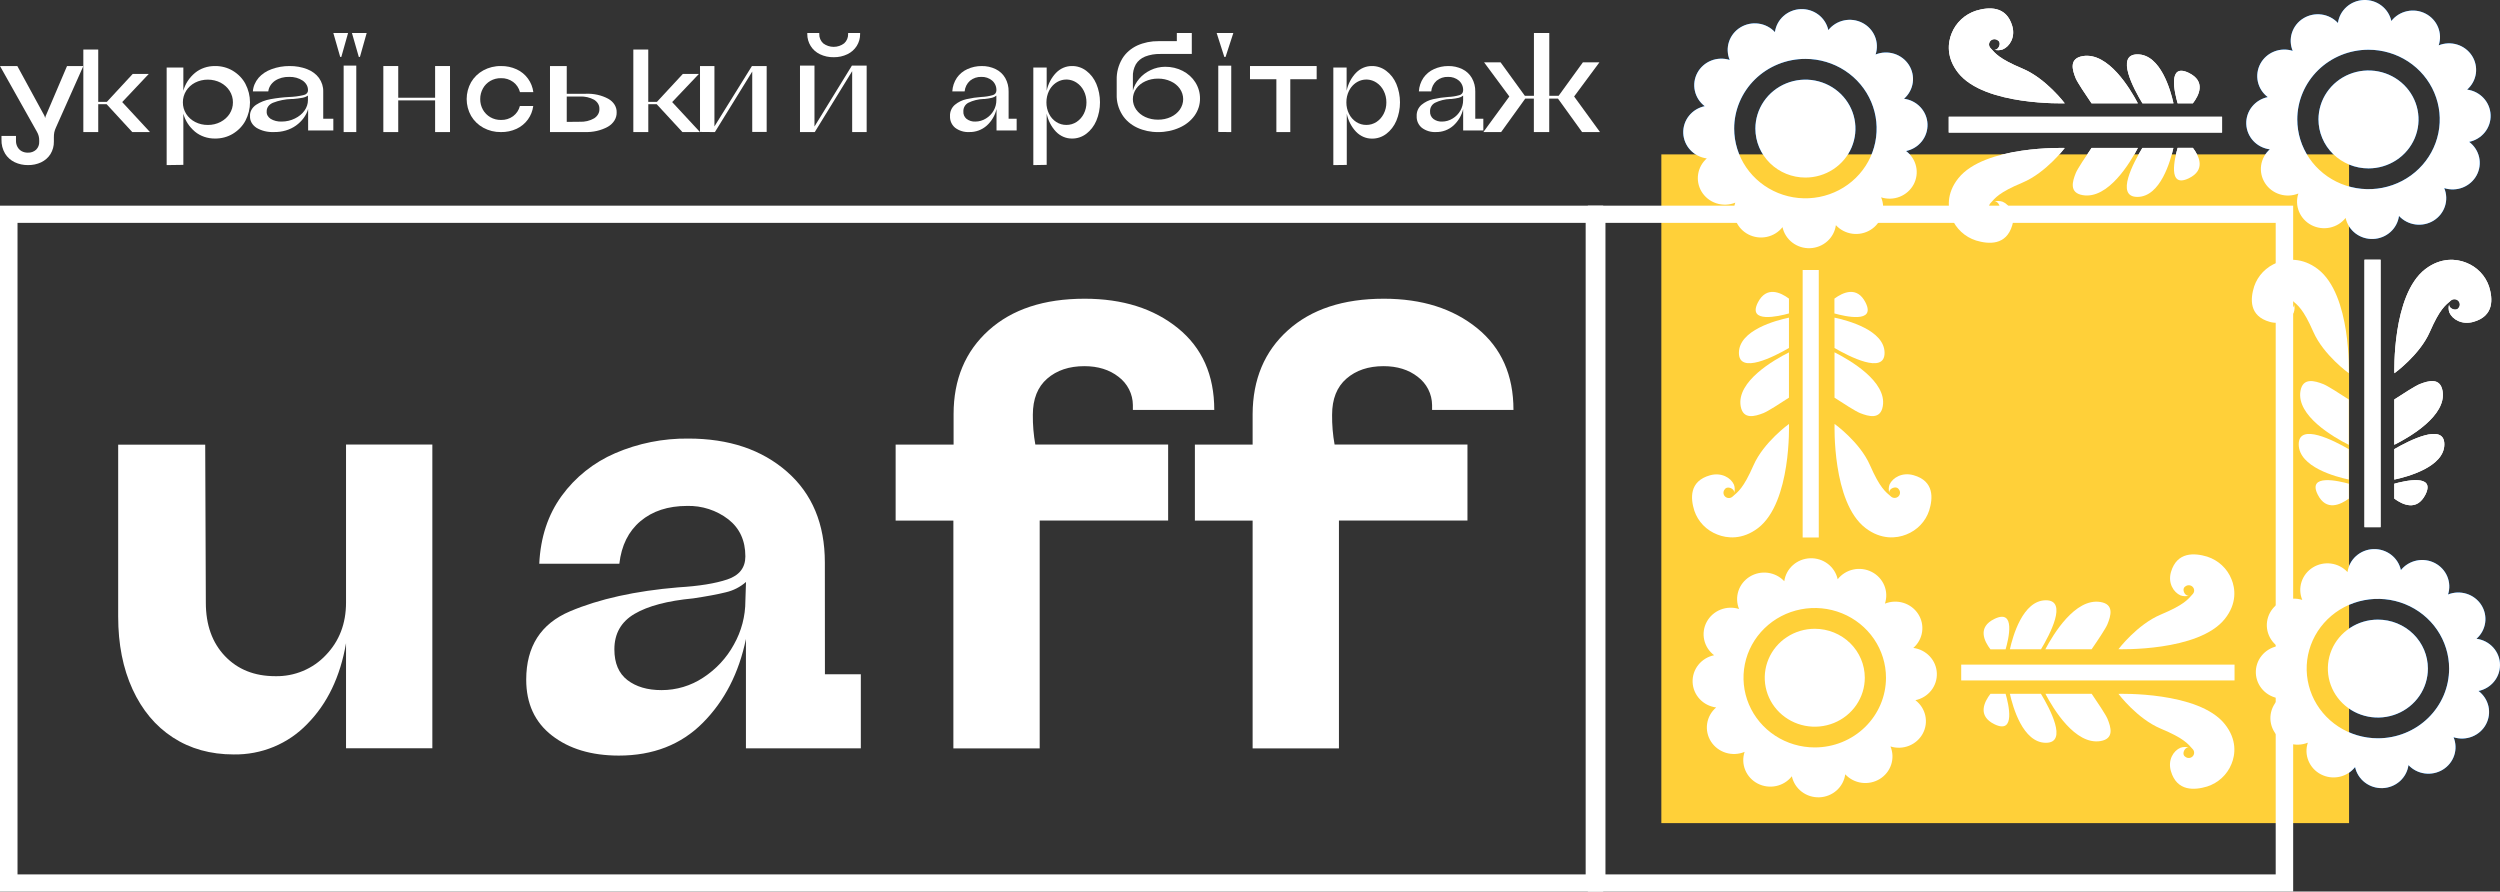<svg width="1088" height="388" viewBox="0 0 1088 388" fill="none" xmlns="http://www.w3.org/2000/svg">
<rect x="0" y="0" width="1088" height="388" fill="#333333" stroke="none"/>
<g clip-path="url(#clip0_318_1468)">
<path d="M1065.97 136.006C1067.3 139.003 1071.41 141.471 1076.39 140.084C1085.54 137.525 1084.88 129.971 1083.23 124.669C1082.44 122.324 1081.13 120.178 1079.4 118.385C1077.66 116.591 1075.55 115.193 1073.21 114.291C1069.04 112.629 1062.37 111.895 1055.5 117.115C1040.91 128.329 1042.03 162.431 1042.03 162.431C1042.03 162.431 1053.05 154.519 1057.46 144.437C1061.87 134.355 1064.2 132.887 1066.66 130.746C1067.11 130.389 1067.67 130.202 1068.24 130.222C1068.81 130.24 1069.36 130.463 1069.77 130.849C1070.19 131.235 1070.45 131.756 1070.5 132.315C1070.56 132.875 1070.4 133.432 1070.06 133.886C1069.2 135.374 1066.93 134.671 1066.17 133.58C1066.04 133.411 1065.95 133.215 1065.9 133.008C1065.85 132.8 1065.85 132.585 1065.89 132.377C1065.53 133.564 1065.55 134.836 1065.97 136.006Z" fill="white"/>
<path d="M1030.78 73.286C1035.08 73.286 1039.29 72.037 1042.87 69.697C1046.45 67.356 1049.24 64.03 1050.89 60.137C1052.54 56.245 1052.97 51.962 1052.13 47.83C1051.29 43.697 1049.22 39.9 1046.18 36.92C1043.13 33.939 1039.26 31.908 1035.04 31.084C1030.82 30.259 1026.43 30.678 1022.45 32.288C1018.48 33.898 1015.07 36.625 1012.68 40.127C1010.28 43.628 1009.01 47.745 1009 51.959C1009 54.758 1009.56 57.531 1010.66 60.119C1011.74 62.706 1013.35 65.057 1015.37 67.038C1017.4 69.019 1019.8 70.59 1022.44 71.662C1025.08 72.734 1027.91 73.286 1030.78 73.286Z" fill="#0081FF"/>
<path d="M987.858 64.96C985.788 66.777 984.432 69.255 984.042 71.955C983.66 74.654 984.261 77.4 985.747 79.707C987.225 82.014 989.498 83.733 992.153 84.558C994.808 85.383 997.674 85.263 1000.25 84.218C999.388 86.804 999.493 89.603 1000.54 92.121C1001.59 94.639 1003.51 96.716 1005.96 97.984C1008.42 99.253 1011.26 99.634 1013.97 99.059C1016.69 98.484 1019.11 96.99 1020.81 94.841C1021.38 97.506 1022.9 99.886 1025.09 101.562C1027.29 103.238 1030.01 104.099 1032.8 103.996C1035.58 103.892 1038.23 102.829 1040.29 100.995C1042.35 99.161 1043.68 96.674 1044.04 93.974C1045.9 95.994 1048.43 97.306 1051.18 97.68C1053.93 98.055 1056.73 97.466 1059.09 96.019C1061.44 94.571 1063.2 92.358 1064.04 89.768C1064.89 87.179 1064.78 84.379 1063.73 81.863C1066.37 82.709 1069.24 82.613 1071.82 81.591C1074.4 80.569 1076.53 78.686 1077.83 76.277C1079.13 73.868 1079.51 71.087 1078.92 68.426C1078.32 65.765 1076.78 63.396 1074.57 61.738C1077.29 61.171 1079.72 59.683 1081.43 57.536C1083.14 55.389 1084.02 52.72 1083.91 50.001C1083.8 47.282 1082.72 44.687 1080.85 42.674C1078.98 40.66 1076.44 39.357 1073.69 38.994C1075.76 37.176 1077.11 34.7 1077.5 32.003C1077.88 29.306 1077.28 26.563 1075.8 24.258C1074.31 21.953 1072.05 20.235 1069.4 19.407C1066.75 18.58 1063.89 18.696 1061.31 19.736C1062.18 17.142 1062.08 14.331 1061.03 11.801C1059.98 9.272 1058.05 7.188 1055.58 5.919C1053.11 4.65 1050.26 4.277 1047.54 4.867C1044.82 5.458 1042.4 6.973 1040.71 9.143C1040.13 6.482 1038.6 4.107 1036.41 2.436C1034.22 0.764 1031.49 -0.095 1028.71 0.008C1025.94 0.112 1023.28 1.172 1021.23 3.002C1019.17 4.832 1017.83 7.313 1017.47 10.01C1015.6 7.994 1013.08 6.685 1010.32 6.314C1007.57 5.943 1004.77 6.533 1002.42 7.981C1000.07 9.429 998.316 11.642 997.471 14.23C996.627 16.818 996.732 19.616 997.788 22.132C995.141 21.296 992.283 21.399 989.709 22.423C987.135 23.447 985.016 25.326 983.717 27.73C982.426 30.134 982.036 32.909 982.621 35.566C983.206 38.223 984.732 40.592 986.932 42.256C984.212 42.817 981.777 44.302 980.063 46.449C978.35 48.597 977.473 51.267 977.579 53.989C977.684 56.71 978.772 59.307 980.64 61.321C982.515 63.334 985.057 64.634 987.817 64.99L987.858 64.96ZM1030.78 21.642C1036.92 21.642 1042.91 23.422 1048.01 26.757C1053.11 30.091 1057.08 34.831 1059.42 40.376C1061.77 45.921 1062.39 52.022 1061.18 57.908C1059.98 63.794 1057.04 69.2 1052.69 73.442C1048.36 77.685 1042.83 80.573 1036.82 81.741C1030.8 82.91 1024.57 82.306 1018.9 80.006C1013.24 77.707 1008.39 73.815 1004.99 68.823C1001.59 63.831 999.769 57.963 999.777 51.962C999.777 47.979 1000.58 44.035 1002.14 40.356C1003.7 36.676 1005.98 33.334 1008.86 30.518C1011.74 27.703 1015.16 25.47 1018.91 23.947C1022.68 22.424 1026.71 21.641 1030.78 21.642Z" fill="#0081FF"/>
<path d="M1036.03 113.016H1029.02V229.429H1036.03V113.016Z" fill="white"/>
<path d="M1063.01 170.159C1061.97 164.206 1056.9 165.674 1053.08 167.163C1051.23 167.886 1045.67 171.445 1041.99 173.861V193.577C1048.55 190.285 1064.85 180.946 1063.01 170.159Z" fill="white"/>
<path d="M1063.78 193.351C1063.78 183.83 1048.33 191.801 1041.99 195.472V208.725C1047.6 207.511 1063.78 203.24 1063.78 193.351Z" fill="white"/>
<path d="M1041.99 210.52V216.989C1045.65 219.693 1051.8 222.59 1055.54 215.264C1060.14 206.051 1046.42 209.286 1041.99 210.52Z" fill="white"/>
<path d="M987.824 140.086C992.76 141.472 996.877 139.005 998.241 136.008C998.671 134.839 998.704 133.568 998.338 132.379C998.379 132.587 998.379 132.802 998.33 133.01C998.281 133.217 998.184 133.413 998.054 133.582C997.323 134.673 995.034 135.376 994.173 133.888C993.832 133.434 993.67 132.877 993.726 132.317C993.775 131.758 994.035 131.237 994.449 130.851C994.871 130.465 995.415 130.242 995.992 130.224C996.56 130.204 997.12 130.391 997.567 130.748C1000.03 132.889 1002.35 134.366 1006.77 144.439C1011.18 154.512 1022.2 162.433 1022.2 162.433C1022.2 162.433 1023.36 128.301 1008.73 117.117C1001.89 111.897 995.188 112.631 991.023 114.293C988.676 115.195 986.557 116.593 984.827 118.386C983.098 120.18 981.791 122.326 981.003 124.671C979.339 129.973 978.681 137.527 987.824 140.086Z" fill="white"/>
<path d="M1022.19 173.861C1018.51 171.445 1012.95 167.886 1011.1 167.163C1007.28 165.674 1002.17 164.206 1001.16 170.159C999.331 180.946 1015.62 190.285 1022.19 193.608V173.861Z" fill="white"/>
<path d="M1022.18 195.472C1015.85 191.801 1000.4 183.83 1000.4 193.351C1000.4 203.24 1016.56 207.511 1022.18 208.694V195.472Z" fill="white"/>
<path d="M1008.68 215.264C1012.37 222.59 1018.52 219.693 1022.22 216.989V210.52C1017.78 209.286 1004.04 206.051 1008.68 215.264Z" fill="white"/>
<path d="M898.571 44.958C898.571 44.958 890.484 34.172 880.188 29.85C869.885 25.527 868.383 23.254 866.191 20.848C865.817 20.417 865.614 19.864 865.622 19.295C865.638 18.727 865.866 18.183 866.264 17.77C866.67 17.358 867.205 17.105 867.79 17.061C868.366 17.018 868.943 17.186 869.406 17.535C870.924 18.37 870.202 20.593 869.089 21.337C868.919 21.463 868.716 21.552 868.505 21.6C868.293 21.647 868.074 21.651 867.863 21.612C869.073 21.964 870.372 21.932 871.574 21.521C874.635 20.226 877.152 16.189 875.739 11.326C873.124 2.375 865.403 3.027 859.987 4.648C857.592 5.419 855.4 6.697 853.565 8.392C851.73 10.088 850.301 12.158 849.383 14.456C847.686 18.534 846.931 25.058 852.266 31.787C863.698 46.1 898.571 44.958 898.571 44.958Z" fill="white"/>
<path d="M785.718 77.274C790.024 77.274 794.233 76.025 797.814 73.683C801.394 71.342 804.185 68.014 805.833 64.121C807.481 60.228 807.912 55.944 807.072 51.81C806.231 47.677 804.157 43.881 801.113 40.901C798.068 37.921 794.189 35.892 789.965 35.07C785.742 34.247 781.364 34.669 777.385 36.282C773.407 37.895 770.006 40.626 767.615 44.13C765.222 47.634 763.945 51.753 763.945 55.967C763.945 61.618 766.239 67.038 770.322 71.034C774.406 75.029 779.943 77.274 785.718 77.274Z" fill="#0081FF"/>
<path d="M740.473 83.312C741.905 85.731 744.184 87.561 746.889 88.461C749.595 89.361 752.541 89.27 755.182 88.205C754.314 90.795 754.408 93.601 755.45 96.13C756.491 98.657 758.412 100.744 760.874 102.019C763.335 103.294 766.179 103.676 768.9 103.098C771.622 102.52 774.047 101.018 775.747 98.859C776.32 101.524 777.838 103.904 780.032 105.58C782.226 107.256 784.955 108.118 787.736 108.014C790.517 107.91 793.171 106.848 795.228 105.013C797.286 103.179 798.613 100.692 798.978 97.992C800.835 100.02 803.366 101.339 806.121 101.716C808.877 102.095 811.68 101.506 814.036 100.057C816.391 98.607 818.144 96.389 818.989 93.794C819.841 91.201 819.72 88.397 818.656 85.881C821.311 86.738 824.185 86.647 826.775 85.625C829.357 84.602 831.493 82.716 832.8 80.298C834.099 77.881 834.481 75.091 833.88 72.423C833.279 69.755 831.728 67.382 829.512 65.726C832.232 65.159 834.659 63.67 836.364 61.523C838.069 59.376 838.954 56.708 838.849 53.989C838.743 51.27 837.655 48.675 835.788 46.661C833.92 44.648 831.379 43.344 828.627 42.981C830.697 41.163 832.045 38.687 832.435 35.991C832.816 33.294 832.215 30.551 830.738 28.246C829.252 25.941 826.986 24.222 824.34 23.395C821.684 22.567 818.818 22.684 816.253 23.723C817.105 21.137 817 18.338 815.952 15.82C814.905 13.302 812.989 11.226 810.528 9.956C808.072 8.687 805.237 8.307 802.522 8.882C799.807 9.457 797.386 10.951 795.686 13.101C795.106 10.439 793.586 8.064 791.392 6.393C789.197 4.721 786.471 3.862 783.693 3.965C780.914 4.069 778.263 5.129 776.204 6.959C774.147 8.789 772.815 11.271 772.444 13.967C770.582 11.951 768.053 10.642 765.301 10.271C762.549 9.9 759.753 10.49 757.402 11.938C755.052 13.386 753.298 15.599 752.45 18.187C751.602 20.775 751.714 23.573 752.766 26.089C750.122 25.253 747.263 25.356 744.69 26.38C742.117 27.404 739.995 29.283 738.699 31.688C737.402 34.092 737.013 36.866 737.601 39.523C738.188 42.18 739.714 44.549 741.911 46.213C739.187 46.774 736.755 48.259 735.042 50.406C733.331 52.554 732.45 55.224 732.555 57.946C732.662 60.667 733.748 63.264 735.622 65.278C737.496 67.291 740.037 68.591 742.796 68.947C740.788 70.72 739.461 73.113 739.038 75.727C738.615 78.342 739.122 81.019 740.473 83.312ZM785.716 25.63C791.848 25.63 797.842 27.409 802.94 30.743C808.039 34.077 812.014 38.815 814.361 44.359C816.707 49.903 817.316 56.003 816.123 61.888C814.929 67.774 811.974 73.18 807.638 77.423C803.302 81.665 797.779 84.555 791.764 85.726C785.75 86.897 779.517 86.296 773.852 83.999C768.187 81.704 763.346 77.814 759.939 72.825C756.532 67.836 754.714 61.97 754.714 55.969C754.712 51.985 755.514 48.039 757.071 44.357C758.628 40.676 760.912 37.331 763.792 34.513C766.671 31.696 770.089 29.461 773.851 27.937C777.612 26.412 781.644 25.628 785.716 25.63Z" fill="#0081FF"/>
<path d="M967.043 50.809H848.086V57.693H967.043V50.809Z" fill="white"/>
<path d="M910.246 44.978H930.399C927.029 38.555 917.489 22.61 906.438 24.415C900.357 25.434 901.851 30.399 903.377 34.141C904.149 35.935 907.778 41.379 910.246 44.978Z" fill="white"/>
<path d="M945.9 44.977C944.69 39.493 940.322 23.66 930.221 23.66C920.486 23.66 928.638 38.779 932.389 44.977H945.9Z" fill="white"/>
<path d="M954.322 44.977C957.083 41.399 960.038 35.384 952.56 31.724C943.182 27.188 946.454 40.614 947.713 44.977H954.322Z" fill="white"/>
<path d="M859.987 104.676C865.403 106.297 873.124 106.95 875.739 97.999C877.152 93.166 874.635 89.129 871.574 87.804C870.372 87.393 869.073 87.36 867.863 87.712C868.074 87.673 868.293 87.677 868.505 87.725C868.716 87.772 868.919 87.862 869.089 87.988C870.202 88.711 870.924 90.954 869.406 91.79C868.943 92.138 868.366 92.307 867.79 92.263C867.205 92.219 866.67 91.967 866.264 91.554C865.866 91.141 865.638 90.598 865.622 90.029C865.614 89.46 865.817 88.907 866.191 88.477C868.383 86.07 869.893 83.787 880.188 79.475C890.476 75.162 898.571 64.397 898.571 64.397C898.571 64.397 863.698 63.255 852.266 77.578C846.931 84.266 847.686 90.831 849.383 94.909C850.309 97.199 851.738 99.262 853.573 100.95C855.4 102.638 857.592 103.91 859.987 104.676Z" fill="white"/>
<path d="M930.405 64.379H910.261C907.785 67.978 904.155 73.422 903.416 75.226C901.89 78.957 900.396 83.953 906.477 84.942C917.495 86.746 927.036 70.802 930.405 64.379Z" fill="white"/>
<path d="M930.174 85.696C940.274 85.696 944.643 69.864 945.852 64.379H932.358C928.591 70.577 920.439 85.696 930.174 85.696Z" fill="white"/>
<path d="M952.563 77.593C960.041 73.974 957.086 67.959 954.325 64.34H947.716C946.458 68.703 943.153 82.13 952.563 77.593Z" fill="white"/>
<path d="M747.396 232.633C751.563 234.305 758.231 235.039 765.107 229.809C779.691 218.595 778.565 184.504 778.565 184.504C778.565 184.504 767.544 192.415 763.127 202.488C758.71 212.56 756.387 214.049 753.929 216.189C753.488 216.561 752.923 216.76 752.342 216.747C751.761 216.733 751.205 216.509 750.784 216.118C750.362 215.727 750.103 215.196 750.059 214.629C750.014 214.062 750.187 213.499 750.543 213.049C751.397 211.551 753.668 212.254 754.429 213.344C754.557 213.517 754.649 213.715 754.697 213.923C754.745 214.132 754.749 214.348 754.71 214.558C755.068 213.369 755.036 212.099 754.615 210.928C753.293 207.931 749.167 205.464 744.198 206.851C735.052 209.42 735.718 216.974 737.375 222.265C738.162 224.609 739.469 226.754 741.201 228.546C742.933 230.338 745.049 231.734 747.396 232.633Z" fill="white"/>
<path d="M789.788 273.645C785.482 273.645 781.273 274.894 777.692 277.236C774.111 279.577 771.321 282.905 769.673 286.798C768.025 290.691 767.594 294.976 768.434 299.109C769.274 303.242 771.347 307.038 774.392 310.018C777.438 312.998 781.317 315.027 785.54 315.849C789.764 316.671 794.142 316.249 798.12 314.637C802.098 313.024 805.498 310.294 807.891 306.789C810.283 303.285 811.56 299.166 811.56 294.951C811.56 289.301 809.267 283.881 805.183 279.886C801.1 275.889 795.563 273.645 789.788 273.645Z" fill="#0081FF"/>
<path d="M832.693 281.964C834.772 280.146 836.119 277.67 836.501 274.973C836.891 272.277 836.29 269.533 834.804 267.228C833.326 264.923 831.061 263.205 828.406 262.377C825.759 261.55 822.893 261.666 820.319 262.706C821.188 260.117 821.09 257.312 820.043 254.787C818.996 252.263 817.071 250.181 814.611 248.91C812.151 247.64 809.309 247.263 806.59 247.845C803.872 248.427 801.45 249.932 799.756 252.093C799.178 249.432 797.658 247.056 795.465 245.384C793.272 243.712 790.545 242.852 787.768 242.953C784.989 243.056 782.337 244.115 780.278 245.943C778.22 247.772 776.887 250.253 776.515 252.949C774.651 250.948 772.129 249.651 769.388 249.284C766.647 248.918 763.862 249.506 761.518 250.945C759.174 252.383 757.422 254.581 756.566 257.156C755.71 259.73 755.806 262.518 756.836 265.031C754.193 264.194 751.333 264.297 748.76 265.322C746.187 266.346 744.065 268.225 742.768 270.629C741.471 273.033 741.083 275.808 741.67 278.464C742.258 281.121 743.785 283.491 745.981 285.155C743.258 285.716 740.825 287.201 739.113 289.348C737.4 291.495 736.519 294.165 736.626 296.887C736.732 299.609 737.818 302.206 739.692 304.219C741.566 306.233 744.108 307.533 746.867 307.889C744.75 309.697 743.362 312.185 742.951 314.905C742.541 317.625 743.135 320.399 744.628 322.728C746.121 325.057 748.414 326.79 751.095 327.613C753.776 328.435 756.669 328.296 759.253 327.218C758.387 329.807 758.486 332.612 759.531 335.137C760.576 337.661 762.498 339.743 764.961 341.014C767.423 342.284 770.265 342.661 772.983 342.079C775.702 341.497 778.122 339.992 779.817 337.831C780.389 340.496 781.906 342.877 784.099 344.554C786.292 346.23 789.021 347.093 791.801 346.991C794.582 346.888 797.236 345.826 799.295 343.993C801.353 342.16 802.682 339.675 803.048 336.975C804.911 338.991 807.44 340.299 810.192 340.67C812.947 341.041 815.74 340.451 818.094 339.004C820.441 337.556 822.195 335.343 823.039 332.754C823.892 330.166 823.778 327.368 822.73 324.853C825.369 325.689 828.227 325.586 830.801 324.562C833.375 323.538 835.494 321.658 836.793 319.254C838.092 316.85 838.482 314.075 837.889 311.418C837.305 308.761 835.778 306.393 833.578 304.729C836.298 304.161 838.726 302.673 840.439 300.526C842.144 298.379 843.021 295.711 842.915 292.992C842.81 290.273 841.73 287.678 839.854 285.664C837.987 283.651 835.454 282.347 832.693 281.984V281.964ZM789.787 325.281C783.654 325.283 777.659 323.505 772.559 320.173C767.458 316.839 763.483 312.101 761.136 306.557C758.788 301.013 758.173 294.911 759.369 289.025C760.565 283.139 763.518 277.732 767.854 273.488C772.19 269.244 777.716 266.355 783.731 265.184C789.745 264.015 795.979 264.616 801.645 266.913C807.31 269.211 812.151 273.101 815.561 278.092C818.963 283.083 820.782 288.95 820.782 294.952C820.782 302.996 817.51 310.71 811.701 316.398C805.889 322.086 798.006 325.281 789.787 325.281Z" fill="#0081FF"/>
<path d="M791.528 117.504H784.516V233.918H791.528V117.504Z" fill="white"/>
<path d="M757.543 176.777C758.585 182.72 763.658 181.262 767.471 179.764C769.314 179.051 774.877 175.482 778.554 173.066V153.359C771.991 156.653 755.699 165.991 757.543 176.777Z" fill="white"/>
<path d="M778.556 138.238C772.952 139.421 756.773 143.682 756.773 153.582C756.773 163.094 772.222 155.121 778.556 151.451V138.238Z" fill="white"/>
<path d="M778.556 129.954C774.9 127.24 768.754 124.352 765.014 131.668C760.378 140.851 774.098 137.657 778.556 136.412V129.954Z" fill="white"/>
<path d="M811.875 229.807C818.705 235.037 825.42 234.303 829.585 232.632C831.931 231.721 834.043 230.316 835.764 228.515C837.493 226.714 838.784 224.561 839.564 222.212C841.22 216.921 841.886 209.367 832.743 206.798C827.807 205.422 823.674 207.889 822.326 210.876C821.904 212.046 821.872 213.316 822.229 214.505C822.188 214.295 822.196 214.079 822.245 213.87C822.294 213.662 822.383 213.464 822.513 213.292C823.252 212.201 825.542 211.498 826.394 212.996C826.751 213.446 826.922 214.009 826.881 214.576C826.832 215.143 826.581 215.674 826.159 216.066C825.736 216.457 825.176 216.681 824.6 216.694C824.015 216.707 823.447 216.508 823.008 216.136C820.556 213.996 818.218 212.507 813.809 202.435C809.406 192.362 798.405 184.492 798.405 184.492C798.405 184.492 797.238 218.634 811.875 229.807Z" fill="white"/>
<path d="M798.383 173.065C802.06 175.481 807.623 179.049 809.467 179.763C813.281 181.262 818.38 182.719 819.395 176.775C821.238 165.99 804.946 156.651 798.383 153.328V173.065Z" fill="white"/>
<path d="M798.383 151.451C804.717 155.121 820.166 163.094 820.166 153.582C820.166 143.682 803.987 139.421 798.383 138.238V151.451Z" fill="white"/>
<path d="M811.886 131.668C808.188 124.352 802.041 127.24 798.344 129.954V136.412C802.802 137.657 816.523 140.882 811.886 131.668Z" fill="white"/>
<path d="M921.945 301.966C921.945 301.966 930.032 312.762 940.32 317.085C950.615 321.408 952.133 323.671 954.309 326.077C954.699 326.506 954.902 327.059 954.886 327.628C954.878 328.197 954.65 328.742 954.252 329.155C953.855 329.57 953.311 329.825 952.734 329.87C952.149 329.915 951.573 329.747 951.118 329.4C949.584 328.554 950.306 326.342 951.419 325.597C951.589 325.469 951.792 325.378 952.003 325.331C952.223 325.284 952.442 325.28 952.653 325.322C951.443 324.972 950.144 325.004 948.95 325.414C945.881 326.709 943.356 330.736 944.777 335.609C947.408 344.56 955.113 343.917 960.529 342.297C962.932 341.526 965.124 340.248 966.951 338.552C968.786 336.857 970.215 334.787 971.141 332.489C972.846 328.411 973.593 321.887 968.25 315.158C956.867 300.835 921.945 301.966 921.945 301.966Z" fill="white"/>
<path d="M1034.85 269.66C1030.54 269.66 1026.34 270.91 1022.76 273.252C1019.18 275.592 1016.38 278.92 1014.73 282.813C1013.09 286.707 1012.66 290.991 1013.5 295.124C1014.34 299.257 1016.41 303.054 1019.46 306.034C1022.5 309.014 1026.38 311.043 1030.61 311.865C1034.83 312.687 1039.21 312.265 1043.18 310.652C1047.16 309.04 1050.56 306.309 1052.95 302.805C1055.35 299.301 1056.62 295.182 1056.62 290.967C1056.62 285.317 1054.33 279.897 1050.25 275.901C1046.16 271.905 1040.63 269.66 1034.85 269.66Z" fill="#0081FF"/>
<path d="M1088 289.428C1088 286.63 1086.96 283.929 1085.08 281.825C1083.19 279.72 1080.6 278.358 1077.76 277.989C1079.83 276.168 1081.16 273.693 1081.55 270.999C1081.93 268.305 1081.33 265.566 1079.85 263.264C1078.37 260.961 1076.11 259.243 1073.46 258.412C1070.82 257.581 1067.95 257.69 1065.38 258.721C1066.22 256.145 1066.1 253.365 1065.05 250.865C1064 248.366 1062.09 246.306 1059.65 245.043C1057.21 243.78 1054.4 243.396 1051.69 243.956C1049 244.516 1046.58 245.985 1044.87 248.108C1044.29 245.447 1042.78 243.071 1040.58 241.399C1038.38 239.727 1035.66 238.867 1032.89 238.969C1030.1 239.071 1027.46 240.13 1025.39 241.959C1023.34 243.788 1022.01 246.268 1021.63 248.965C1019.77 246.948 1017.24 245.64 1014.49 245.268C1011.74 244.897 1008.94 245.488 1006.59 246.936C1004.24 248.384 1002.49 250.596 1001.64 253.184C1000.79 255.773 1000.9 258.57 1001.95 261.086C999.313 260.25 996.447 260.354 993.873 261.378C991.299 262.402 989.18 264.281 987.881 266.685C986.59 269.089 986.2 271.863 986.785 274.52C987.378 277.177 988.904 279.547 991.096 281.21C988.376 281.771 985.941 283.257 984.227 285.404C982.514 287.552 981.637 290.222 981.743 292.943C981.848 295.665 982.936 298.262 984.812 300.276C986.679 302.288 989.221 303.589 991.981 303.945C989.919 305.766 988.571 308.243 988.19 310.939C987.8 313.636 988.409 316.378 989.887 318.682C991.373 320.987 993.638 322.704 996.285 323.534C998.932 324.362 1001.8 324.249 1004.37 323.213C1003.5 325.802 1003.6 328.607 1004.65 331.131C1005.7 333.657 1007.61 335.738 1010.08 337.009C1012.54 338.279 1015.38 338.656 1018.1 338.074C1020.82 337.491 1023.24 335.987 1024.93 333.825C1025.51 336.491 1027.02 338.872 1029.22 340.548C1031.41 342.225 1034.14 343.088 1036.91 342.985C1039.7 342.883 1042.35 341.821 1044.41 339.988C1046.47 338.155 1047.8 335.669 1048.17 332.969C1050.04 334.963 1052.55 336.251 1055.3 336.609C1058.03 336.968 1060.82 336.373 1063.15 334.93C1065.49 333.487 1067.23 331.286 1068.08 328.713C1068.93 326.139 1068.82 323.355 1067.79 320.848C1070.44 321.691 1073.31 321.591 1075.88 320.568C1078.46 319.545 1080.59 317.663 1081.88 315.254C1083.18 312.846 1083.57 310.066 1082.98 307.406C1082.38 304.745 1080.85 302.375 1078.65 300.713C1081.29 300.163 1083.66 298.742 1085.36 296.689C1087.07 294.635 1087.99 292.072 1088 289.428ZM1034.87 321.307C1028.74 321.308 1022.75 319.531 1017.65 316.198C1012.55 312.866 1008.57 308.129 1006.22 302.584C1003.88 297.041 1003.26 290.94 1004.45 285.055C1005.65 279.168 1008.6 273.761 1012.94 269.518C1017.27 265.273 1022.79 262.383 1028.81 261.211C1034.82 260.04 1041.06 260.64 1046.72 262.936C1052.39 265.232 1057.23 269.121 1060.64 274.11C1064.04 279.1 1065.86 284.966 1065.86 290.967C1065.86 294.952 1065.06 298.898 1063.51 302.58C1061.95 306.261 1059.66 309.606 1056.78 312.424C1053.9 315.241 1050.48 317.476 1046.71 319C1042.96 320.524 1038.92 321.308 1034.85 321.307H1034.87Z" fill="#0081FF"/>
<path d="M972.473 289.242H853.516V296.126H972.473V289.242Z" fill="white"/>
<path d="M910.3 301.945H890.164C893.525 308.378 903.066 324.313 914.124 322.518C920.198 321.499 918.704 316.534 917.169 312.793C916.398 310.988 912.768 305.555 910.3 301.945Z" fill="white"/>
<path d="M874.711 301.945C875.921 307.44 880.273 323.263 890.39 323.263C900.108 323.263 891.965 308.144 888.213 301.945H874.711Z" fill="white"/>
<path d="M866.245 301.945C863.477 305.534 860.521 311.549 867.991 315.199C877.369 319.746 874.105 306.319 872.838 301.945H866.245Z" fill="white"/>
<path d="M960.561 242.245C955.146 240.624 947.44 239.982 944.81 248.933C943.397 253.765 945.93 257.792 948.983 259.128C950.176 259.543 951.476 259.576 952.685 259.219C952.474 259.261 952.255 259.26 952.036 259.214C951.825 259.168 951.622 259.079 951.451 258.954C950.331 258.231 949.616 255.988 951.143 255.152C951.605 254.814 952.182 254.654 952.75 254.702C953.327 254.75 953.863 255.003 954.252 255.413C954.65 255.822 954.878 256.359 954.894 256.922C954.91 257.485 954.715 258.034 954.342 258.465C952.166 260.871 950.647 263.145 940.352 267.467C930.065 271.79 921.945 282.535 921.945 282.535C921.945 282.535 956.826 283.667 968.242 269.353C973.585 262.655 972.838 256.1 971.125 252.022C970.207 249.734 968.786 247.671 966.959 245.982C965.132 244.293 962.948 243.017 960.561 242.245Z" fill="white"/>
<path d="M917.146 271.71C918.673 267.968 920.167 262.972 914.093 261.984C903.067 260.189 893.527 276.134 890.133 282.557H910.269C912.77 278.958 916.407 273.514 917.146 271.71Z" fill="white"/>
<path d="M890.39 261.238C880.273 261.238 875.921 277.061 874.711 282.556H888.254C891.965 276.357 900.068 261.238 890.39 261.238Z" fill="white"/>
<path d="M867.991 269.343C860.521 272.952 863.477 278.977 866.245 282.597H872.838C874.105 278.223 877.401 264.796 867.991 269.343Z" fill="white"/>
<path d="M1022.31 67.191H723.016V358.221H1022.31V67.191Z" fill="#FFD039"/>
<path d="M997.986 388H691.039V89.518H997.986V388ZM698.696 380.537H990.386V96.98H698.696V380.537Z" fill="white"/>
<path d="M150.593 262.22C150.593 271.389 147.666 279.014 141.811 285.097C139.019 288.072 135.609 290.429 131.812 292.011C128.015 293.593 123.915 294.365 119.789 294.272C110.761 294.272 103.468 291.364 97.913 285.546C92.357 279.728 89.578 271.97 89.578 262.271L89.308 193.518H51.43V268.357C51.43 280.346 53.513 290.881 57.68 299.961C61.847 309.041 67.691 316.028 75.213 320.922C82.776 325.856 91.599 328.327 101.683 328.333C107.671 328.434 113.613 327.307 119.129 325.025C124.644 322.742 129.61 319.355 133.706 315.08C142.45 306.245 148.079 294.521 150.593 279.908V325.652H188.158V193.467H150.593V262.22Z" fill="white"/>
<path d="M358.976 244.807C358.976 228.067 353.482 214.888 342.496 205.272C331.509 195.655 317.189 190.853 299.534 190.866C288.609 190.743 277.784 192.904 267.782 197.208C258.407 201.236 250.328 207.681 244.405 215.854C238.467 224.05 235.227 233.878 234.686 245.337H269.542C270.438 237.405 273.497 231.235 278.72 226.823C283.943 222.412 290.697 220.197 298.982 220.177C305.483 220.004 311.84 222.064 316.952 225.997C321.904 229.872 324.38 235.248 324.38 242.126C324.38 247.06 321.769 250.407 316.546 252.168C311.323 253.928 304.208 255.076 295.2 255.613C276.449 257.19 260.733 260.67 248.051 266.053C235.369 271.435 229.022 281.345 229.008 295.781C229.008 306.193 232.744 314.301 240.217 320.105C247.69 325.91 257.375 328.818 269.271 328.832C284.217 328.832 296.419 324.075 305.878 314.559C315.337 305.044 321.588 292.879 324.63 278.062V325.662H374.633V293.426H359.008L358.976 244.807ZM324.391 261.465C324.402 268.125 322.681 274.679 319.39 280.509C316.223 286.324 311.626 291.275 306.014 294.914C300.672 298.46 294.363 300.349 287.908 300.338C281.783 300.338 276.831 298.883 273.053 295.975C269.275 293.066 267.383 288.614 267.375 282.619C267.375 275.748 270.303 270.593 276.157 267.154C282.012 263.715 290.523 261.469 301.69 260.415C307.635 259.525 312.365 258.641 315.879 257.765C319.147 257.013 322.167 255.467 324.661 253.269L324.391 261.465Z" fill="white"/>
<path d="M449.494 180.507C449.494 173.636 451.577 168.392 455.744 164.776C459.911 161.161 465.301 159.353 471.912 159.353C477.864 159.353 482.819 160.896 486.778 163.981C488.705 165.431 490.269 167.293 491.353 169.423C492.436 171.553 493.009 173.897 493.028 176.276V178.396H528.448C528.448 163.233 523.18 151.377 512.644 142.827C502.108 134.277 488.566 130.002 472.016 130.002C454.362 130.002 440.448 134.586 430.274 143.755C420.099 152.923 415.008 165.085 415.002 180.241V193.495H389.781V226.557H414.908V325.711H452.473V226.526H508.373V193.464H450.577C449.806 189.187 449.443 184.85 449.494 180.507Z" fill="white"/>
<path d="M579.728 180.507C579.728 173.636 581.812 168.392 585.978 164.776C590.145 161.161 595.528 159.353 602.126 159.353C608.078 159.353 613.033 160.896 616.991 163.981C618.919 165.431 620.483 167.293 621.567 169.423C622.649 171.553 623.222 173.897 623.242 176.276V178.396H658.661C658.661 163.233 653.393 151.377 642.858 142.827C632.322 134.277 618.78 130.002 602.23 130.002C584.576 130.002 570.662 134.586 560.488 143.755C550.313 152.923 545.198 165.085 545.143 180.241V193.495H520.016V226.557H545.143V325.711H582.708V226.526H638.639V193.464H580.811C580.041 189.187 579.678 184.85 579.728 180.507Z" fill="white"/>
<path d="M12.173 71.849C10.171 71.871 8.193 71.443 6.402 70.601C4.654 69.766 3.202 68.47 2.223 66.87C1.113 64.997 0.567 62.874 0.646 60.73V59.154H6.954V61.221C6.927 62.182 7.161 63.133 7.632 63.986C8.047 64.745 8.681 65.379 9.461 65.814C10.27 66.239 11.184 66.454 12.11 66.438C12.773 66.466 13.436 66.366 14.057 66.144C14.678 65.921 15.244 65.581 15.721 65.145C16.175 64.685 16.527 64.145 16.758 63.555C16.988 62.966 17.091 62.339 17.061 61.711V61.102C17.087 59.81 16.756 58.534 16.099 57.4L0 28.74H7.537L19.253 50.235C19.352 50.398 19.426 50.573 19.474 50.756C19.554 50.958 19.612 51.167 19.647 51.38C19.685 51.169 19.738 50.96 19.805 50.756C19.805 50.562 19.947 50.369 20.026 50.176L29.171 28.74H36.267L24.346 55.498C24.04 56.153 23.802 56.835 23.636 57.534C23.497 58.265 23.433 59.007 23.447 59.749V61.578C23.49 63.499 22.977 65.395 21.965 67.063C20.998 68.597 19.587 69.84 17.897 70.645C16.118 71.472 14.156 71.885 12.173 71.849Z" fill="white"/>
<path d="M36.266 57.481V21.555H42.752V44.324H46.516L57.75 32.184H64.735L53.184 44.423L65.279 57.481H57.568L46.395 45.34H42.752V57.481H36.266Z" fill="white"/>
<path d="M72.531 71.851V29.38H79.795V39.511C80.584 36.532 82.35 33.821 84.875 31.712C87.234 29.769 90.359 28.704 93.594 28.741C96.355 28.712 99.058 29.434 101.332 30.806C103.697 32.238 105.585 34.197 106.801 36.481C108.117 39.003 108.798 41.744 108.798 44.518C108.798 47.291 108.117 50.032 106.801 52.554C105.58 54.836 103.693 56.793 101.332 58.229C99.058 59.601 96.355 60.323 93.594 60.294C90.359 60.331 87.234 59.266 84.875 57.323C82.341 55.196 80.575 52.464 79.795 49.464V71.747L72.531 71.851ZM90.445 54.382C92.392 54.397 94.306 53.944 95.982 53.074C97.626 52.211 98.986 50.988 99.927 49.524C100.894 48.004 101.39 46.288 101.366 44.547C101.39 42.797 100.894 41.072 99.927 39.541C98.991 38.066 97.631 36.831 95.982 35.961C94.3 35.105 92.389 34.655 90.445 34.655C88.501 34.655 86.59 35.105 84.908 35.961C83.261 36.824 81.91 38.061 80.997 39.541C80.057 41.08 79.574 42.801 79.592 44.547C79.572 46.284 80.056 47.996 80.997 49.524C81.923 51.008 83.291 52.244 84.955 53.1C86.619 53.955 88.516 54.398 90.445 54.382Z" fill="white"/>
<path d="M119.221 57.467C116.498 57.588 113.808 56.935 111.625 55.624C110.693 55.012 109.953 54.234 109.464 53.351C108.975 52.468 108.75 51.506 108.808 50.541C108.746 49.61 108.953 48.681 109.412 47.825C109.872 46.968 110.572 46.209 111.458 45.606C113.281 44.408 115.429 43.57 117.729 43.158C120.432 42.664 123.18 42.345 125.946 42.203C127.973 42.136 129.984 41.874 131.933 41.423C132.522 41.333 133.054 41.08 133.436 40.71C133.819 40.339 134.028 39.874 134.029 39.393C134.077 38.576 133.891 37.762 133.487 37.012C133.083 36.261 132.472 35.595 131.699 35.062C130.067 33.976 127.998 33.407 125.879 33.462C123.624 33.394 121.416 33.992 119.675 35.143C117.999 36.334 116.955 37.994 116.756 39.782H110.049C110.196 37.661 111.06 35.611 112.547 33.852C113.981 32.206 115.946 30.904 118.233 30.087C120.673 29.189 123.328 28.73 126.013 28.742C128.652 28.711 131.264 29.171 133.643 30.087C135.808 30.928 137.611 32.267 138.825 33.933C140.093 35.741 140.731 37.789 140.67 39.863V51.671H145.064V56.781H134.096V47.448C133.296 50.224 131.452 52.735 128.814 54.643C126.182 56.53 122.751 57.54 119.221 57.467ZM122.576 52.908C124.623 52.904 126.628 52.438 128.361 51.563C130.082 50.732 131.509 49.56 132.503 48.161C133.503 46.766 134.023 45.184 134.013 43.575V41.598C133.331 42.063 132.519 42.39 131.648 42.553C130.328 42.8 128.989 42.975 127.64 43.077H127.338H127.019C124.155 43.157 121.343 43.721 118.769 44.731C117.926 45.084 117.225 45.621 116.747 46.281C116.269 46.94 116.034 47.694 116.069 48.456C116.005 49.065 116.124 49.677 116.416 50.241C116.708 50.805 117.164 51.304 117.746 51.697C119.13 52.552 120.849 52.981 122.593 52.908H122.576Z" fill="white"/>
<path d="M148.057 24.784L145.07 14.371H151.478L148.543 24.784H148.057ZM149.555 57.482V28.553H155.053V57.482H149.555ZM156.156 24.784L153.169 14.371H159.577L156.642 24.784H156.156Z" fill="white"/>
<path d="M166.828 57.481V28.74H173.311V42.534H189.359V28.74H195.842V57.481H189.359V43.688H173.311V57.481H166.828Z" fill="white"/>
<path d="M217.998 57.478C215.325 57.521 212.687 56.873 210.347 55.597C208.138 54.386 206.3 52.611 205.027 50.456C203.759 48.21 203.094 45.681 203.094 43.11C203.094 40.539 203.759 38.011 205.027 35.764C206.296 33.607 208.135 31.831 210.347 30.623C212.687 29.348 215.325 28.7 217.998 28.743C220.364 28.7 222.709 29.19 224.854 30.177C226.828 31.084 228.529 32.483 229.79 34.236C231.041 35.969 231.837 37.982 232.107 40.093H226.293C225.844 38.33 224.799 36.77 223.331 35.67C221.797 34.545 219.923 33.963 218.012 34.019C216.39 33.992 214.792 34.403 213.391 35.21C212.031 35.992 210.916 37.13 210.169 38.497C209.38 39.919 208.974 41.517 208.989 43.137C208.971 44.75 209.377 46.34 210.169 47.751C210.929 49.102 212.041 50.227 213.391 51.011C214.792 51.817 216.39 52.229 218.012 52.202C219.924 52.264 221.8 51.682 223.331 50.551C224.786 49.453 225.817 47.896 226.252 46.141H232.065C231.796 48.252 230.999 50.265 229.748 51.999C228.482 53.746 226.783 55.144 224.812 56.057C222.681 57.039 220.35 57.525 217.998 57.478Z" fill="white"/>
<path d="M239.359 57.463V28.74H246.646V40.809H254.91C258.379 40.653 261.818 41.418 264.716 42.989C265.881 43.647 266.824 44.534 267.462 45.568C268.1 46.603 268.411 47.752 268.368 48.911C268.407 50.125 268.082 51.328 267.422 52.414C266.761 53.501 265.785 54.438 264.58 55.142C261.594 56.801 258.031 57.615 254.43 57.463H239.359ZM252.252 52.99C254.514 53.098 256.754 52.567 258.596 51.485C259.339 51 259.931 50.377 260.324 49.668C260.717 48.959 260.901 48.184 260.859 47.406C260.893 46.638 260.702 45.874 260.303 45.179C259.902 44.484 259.306 43.878 258.562 43.411C256.705 42.384 254.487 41.89 252.252 42.005H246.646V53.046L252.252 52.99Z" fill="white"/>
<path d="M275.625 57.481V21.555H282.121V44.324H285.907L297.158 32.184H304.154L292.525 44.423L304.639 57.481H296.991L285.786 45.34H282.137V57.481H275.625Z" fill="white"/>
<path d="M304.641 57.425V28.74H310.922V55.023L327.241 28.74H333.654V57.425H327.373V31.142L311.127 57.481L304.641 57.425Z" fill="white"/>
<path d="M348.156 57.482V28.553H354.462V55.06L370.747 28.553H377.169V57.482H370.864V30.975L354.579 57.482H348.156ZM362.854 24.897C360.76 24.943 358.687 24.495 356.813 23.594C355.148 22.794 353.755 21.55 352.801 20.01C351.827 18.449 351.319 16.66 351.331 14.839V14.371H356.548V14.768C356.517 15.528 356.652 16.285 356.945 16.991C357.239 17.697 357.685 18.334 358.254 18.862C359.552 19.854 361.16 20.394 362.817 20.394C364.474 20.394 366.082 19.854 367.381 18.862C367.954 18.337 368.404 17.701 368.7 16.994C368.997 16.288 369.134 15.529 369.1 14.768V14.371H374.318V14.839C374.337 16.661 373.829 18.452 372.848 20.01C371.877 21.552 370.47 22.795 368.792 23.594C366.955 24.481 364.923 24.928 362.869 24.897H362.854Z" fill="white"/>
<path d="M421.781 57.469C419.602 57.581 417.452 56.929 415.701 55.626C414.955 55.014 414.363 54.236 413.971 53.353C413.579 52.47 413.4 51.508 413.446 50.543C413.397 49.612 413.561 48.682 413.93 47.826C414.298 46.97 414.858 46.211 415.567 45.607C417.022 44.403 418.743 43.564 420.586 43.16C422.75 42.667 424.95 42.344 427.163 42.191C428.785 42.127 430.394 41.87 431.955 41.425C432.426 41.334 432.851 41.082 433.158 40.711C433.464 40.341 433.632 39.875 433.633 39.394C433.672 38.575 433.525 37.758 433.201 37.005C432.878 36.253 432.388 35.584 431.767 35.05C430.459 33.97 428.803 33.406 427.109 33.463C425.307 33.396 423.542 33.989 422.144 35.131C420.805 36.329 419.97 37.992 419.808 39.784H414.439C414.559 37.658 415.25 35.605 416.439 33.84C417.591 32.201 419.163 30.905 420.989 30.087C422.943 29.19 425.068 28.731 427.217 28.743C429.33 28.703 431.422 29.164 433.324 30.087C435.059 30.925 436.504 32.265 437.471 33.934C438.486 35.742 438.995 37.791 438.947 39.864V51.672H442.45V56.783H433.686V47.45C433.042 50.224 431.567 52.735 429.458 54.645C427.352 56.532 424.605 57.542 421.781 57.469ZM424.466 52.91C426.104 52.906 427.709 52.44 429.096 51.565C430.473 50.734 431.615 49.562 432.411 48.162C433.211 46.767 433.628 45.185 433.619 43.576V41.599C433.073 42.064 432.424 42.392 431.727 42.554C430.671 42.801 429.599 42.976 428.519 43.079H428.264H428.022C425.731 43.16 423.482 43.719 421.419 44.72C420.741 45.073 420.179 45.613 419.796 46.275C419.414 46.937 419.227 47.694 419.258 48.458C419.207 49.067 419.302 49.678 419.536 50.242C419.769 50.806 420.134 51.306 420.6 51.699C421.707 52.554 423.083 52.983 424.479 52.91H424.466Z" fill="white"/>
<path d="M449.703 71.851V29.38H455.514V39.511C456.145 36.532 457.558 33.821 459.578 31.712C461.465 29.769 463.966 28.704 466.554 28.741C468.762 28.712 470.925 29.434 472.744 30.806C474.639 32.235 476.15 34.195 477.119 36.481C478.172 39.003 478.716 41.744 478.716 44.518C478.716 47.291 478.172 50.032 477.119 52.554C476.142 54.836 474.633 56.793 472.744 58.229C470.925 59.601 468.762 60.323 466.554 60.294C463.966 60.331 461.465 59.266 459.578 57.323C457.551 55.196 456.139 52.464 455.514 49.464V71.747L449.703 71.851ZM464.088 54.367C465.645 54.387 467.177 53.94 468.518 53.074C469.833 52.211 470.921 50.988 471.674 49.524C472.448 48.004 472.845 46.288 472.826 44.547C472.845 42.797 472.448 41.072 471.674 39.541C470.93 38.062 469.841 36.827 468.518 35.961C467.523 35.305 466.417 34.877 465.267 34.702C464.118 34.528 462.948 34.61 461.827 34.944C460.707 35.279 459.661 35.859 458.75 36.649C457.84 37.439 457.084 38.422 456.53 39.541C455.778 41.08 455.392 42.801 455.406 44.547C455.39 46.284 455.777 47.996 456.53 49.524C457.27 51.009 458.363 52.244 459.696 53.098C461.027 53.951 462.546 54.39 464.088 54.367Z" fill="white"/>
<path d="M504.004 57.481C500.832 57.514 497.7 56.853 494.893 55.558C492.14 54.277 489.877 52.317 488.384 49.922C486.712 47.222 485.883 44.184 485.985 41.115V34.686C485.906 31.476 486.755 28.3 488.452 25.453C489.933 23.043 492.199 21.072 494.961 19.787C497.821 18.512 500.995 17.867 504.206 17.909H512.159V14.371H518.668V23.486H504.961C502.689 23.431 500.431 23.817 498.35 24.617C496.609 25.323 495.187 26.516 494.306 28.007C493.365 29.736 492.926 31.642 493.032 33.556V39.427C493.531 37.561 494.468 35.807 495.783 34.275C497.095 32.727 498.779 31.45 500.716 30.532C502.663 29.575 504.858 29.069 507.091 29.064C509.775 29.042 512.414 29.661 514.725 30.855C517.033 32.051 518.928 33.77 520.211 35.831C521.566 37.978 522.265 40.394 522.242 42.847C522.282 45.483 521.461 48.075 519.876 50.318C518.285 52.539 516.036 54.34 513.366 55.529C510.475 56.838 507.26 57.508 504.004 57.481ZM504.004 52.08C505.926 52.1 507.823 51.702 509.524 50.92C511.142 50.175 512.503 49.065 513.467 47.705C514.417 46.331 514.92 44.755 514.92 43.148C514.92 41.541 514.417 39.965 513.467 38.59C512.509 37.23 511.146 36.124 509.524 35.39C507.827 34.597 505.928 34.193 504.004 34.216C502.058 34.188 500.136 34.592 498.417 35.39C496.796 36.124 495.433 37.23 494.475 38.59C493.524 39.965 493.022 41.541 493.022 43.148C493.022 44.755 493.524 46.331 494.475 47.705C495.438 49.065 496.799 50.175 498.417 50.92C500.141 51.705 502.061 52.103 504.004 52.08Z" fill="white"/>
<path d="M532.823 24.77L529.492 14.371H536.746L533.363 24.77H532.823ZM530.191 57.426V28.591H535.838V57.482L530.191 57.426Z" fill="white"/>
<path d="M555.478 57.481V34.483H544V28.74H573.013V34.483H561.535V57.481H555.478Z" fill="white"/>
<path d="M580.266 71.851V29.38H586.052V39.511C586.677 36.53 588.087 33.817 590.108 31.712C591.991 29.767 594.487 28.702 597.071 28.741C599.275 28.715 601.432 29.436 603.249 30.806C605.169 32.233 606.702 34.204 607.684 36.511C608.735 39.033 609.279 41.774 609.279 44.547C609.279 47.321 608.735 50.062 607.684 52.584C606.709 54.865 605.203 56.823 603.317 58.259C601.5 59.629 599.342 60.35 597.139 60.324C594.555 60.363 592.058 59.297 590.175 57.353C588.148 55.23 586.737 52.496 586.12 49.494V71.777L580.266 71.851ZM594.624 54.367C596.177 54.387 597.706 53.94 599.045 53.074C600.357 52.215 601.439 50.99 602.182 49.524C602.964 48.008 603.365 46.29 603.344 44.547C603.366 42.795 602.964 41.068 602.182 39.541C601.448 38.06 600.364 36.823 599.045 35.961C598.052 35.305 596.948 34.877 595.8 34.702C594.652 34.528 593.485 34.61 592.367 34.945C591.249 35.279 590.204 35.859 589.295 36.649C588.387 37.439 587.633 38.423 587.079 39.541C586.318 41.076 585.926 42.799 585.944 44.547C585.926 46.286 586.318 48 587.079 49.524C587.818 51.009 588.91 52.244 590.239 53.098C591.568 53.951 593.085 54.39 594.624 54.367Z" fill="white"/>
<path d="M624.887 57.469C622.704 57.581 620.552 56.929 618.798 55.626C618.051 55.014 617.458 54.236 617.065 53.353C616.673 52.47 616.494 51.508 616.54 50.543C616.49 49.612 616.656 48.682 617.024 47.826C617.393 46.97 617.954 46.211 618.663 45.607C620.116 44.403 621.835 43.564 623.677 43.16C625.848 42.668 628.055 42.345 630.276 42.191C631.9 42.127 633.511 41.87 635.074 41.425C635.547 41.334 635.972 41.082 636.279 40.711C636.585 40.341 636.753 39.875 636.754 39.394C636.794 38.575 636.647 37.758 636.323 37.005C635.999 36.253 635.508 35.584 634.886 35.05C633.573 33.968 631.909 33.404 630.209 33.463C628.394 33.387 626.615 33.98 625.209 35.131C623.869 36.329 623.032 37.992 622.87 39.784H617.494C617.609 37.657 618.301 35.602 619.497 33.84C620.65 32.201 622.224 30.905 624.053 30.087C626.009 29.19 628.138 28.731 630.289 28.743C632.405 28.703 634.501 29.164 636.405 30.087C638.141 30.922 639.585 32.263 640.544 33.934C641.571 35.738 642.087 37.789 642.037 39.864V51.672H645.544V56.783H636.768V47.45C636.118 50.222 634.641 52.731 632.534 54.645C630.435 56.522 627.701 57.532 624.887 57.469ZM627.574 52.91C629.216 52.91 630.825 52.443 632.211 51.565C633.593 50.732 634.741 49.561 635.544 48.162C636.34 46.765 636.757 45.184 636.754 43.576V41.599C636.208 42.064 635.558 42.392 634.859 42.554C633.801 42.8 632.728 42.975 631.647 43.079H631.391H631.149C628.855 43.158 626.602 43.717 624.537 44.72C623.856 45.072 623.291 45.61 622.905 46.272C622.519 46.934 622.33 47.692 622.359 48.458C622.311 49.098 622.423 49.74 622.686 50.325C622.949 50.91 623.354 51.419 623.865 51.807C624.94 52.585 626.248 52.974 627.574 52.91Z" fill="white"/>
<path d="M645.547 57.482L656.87 41.992L645.874 27.126H653.054L663.614 41.695H667.57V14.371H674.251V41.695H678.316L688.876 27.126H696.071L685.06 41.992L696.321 57.482H688.533L678.036 42.914H674.221V57.482H667.538V42.914H663.785L653.288 57.482H645.547Z" fill="white"/>
<path d="M697.708 388H0V89.518H697.708V388ZM7.626 380.537H690.083V96.98H7.626V380.537Z" fill="white"/>
<path d="M1065.97 136.006C1067.3 139.003 1071.41 141.471 1076.39 140.084C1085.54 137.525 1084.88 129.971 1083.23 124.669C1082.44 122.324 1081.13 120.178 1079.4 118.385C1077.66 116.591 1075.55 115.193 1073.21 114.291C1069.04 112.629 1062.37 111.895 1055.5 117.115C1040.91 128.329 1042.03 162.431 1042.03 162.431C1042.03 162.431 1053.05 154.519 1057.46 144.437C1061.87 134.355 1064.2 132.887 1066.66 130.746C1067.11 130.389 1067.67 130.202 1068.24 130.222C1068.81 130.24 1069.36 130.463 1069.77 130.849C1070.19 131.235 1070.45 131.756 1070.5 132.315C1070.56 132.875 1070.4 133.432 1070.06 133.886C1069.2 135.374 1066.93 134.671 1066.17 133.58C1066.04 133.411 1065.95 133.215 1065.9 133.008C1065.85 132.8 1065.85 132.585 1065.89 132.377C1065.53 133.564 1065.55 134.836 1065.97 136.006Z" fill="white"/>
<path d="M1030.78 73.286C1035.08 73.286 1039.29 72.037 1042.87 69.697C1046.45 67.356 1049.24 64.03 1050.89 60.137C1052.54 56.245 1052.97 51.962 1052.13 47.83C1051.29 43.697 1049.22 39.9 1046.18 36.92C1043.13 33.939 1039.26 31.908 1035.04 31.084C1030.82 30.259 1026.43 30.678 1022.45 32.288C1018.48 33.898 1015.07 36.625 1012.68 40.127C1010.28 43.628 1009.01 47.745 1009 51.959C1009 54.758 1009.56 57.531 1010.66 60.119C1011.74 62.706 1013.35 65.057 1015.37 67.038C1017.4 69.019 1019.8 70.59 1022.44 71.662C1025.08 72.734 1027.91 73.286 1030.78 73.286Z" fill="white"/>
<path d="M987.858 64.96C985.788 66.777 984.432 69.255 984.042 71.955C983.66 74.654 984.261 77.4 985.747 79.707C987.225 82.014 989.498 83.733 992.153 84.558C994.808 85.383 997.674 85.263 1000.25 84.218C999.388 86.804 999.493 89.603 1000.54 92.121C1001.59 94.639 1003.51 96.716 1005.96 97.984C1008.42 99.253 1011.26 99.634 1013.97 99.059C1016.69 98.484 1019.11 96.99 1020.81 94.841C1021.38 97.506 1022.9 99.886 1025.09 101.562C1027.29 103.238 1030.01 104.099 1032.8 103.996C1035.58 103.892 1038.23 102.829 1040.29 100.995C1042.35 99.161 1043.68 96.674 1044.04 93.974C1045.9 95.994 1048.43 97.306 1051.18 97.68C1053.93 98.055 1056.73 97.466 1059.09 96.019C1061.44 94.571 1063.2 92.358 1064.04 89.768C1064.89 87.179 1064.78 84.379 1063.73 81.863C1066.37 82.709 1069.24 82.613 1071.82 81.591C1074.4 80.569 1076.53 78.686 1077.83 76.277C1079.13 73.868 1079.51 71.087 1078.92 68.426C1078.32 65.765 1076.78 63.396 1074.57 61.738C1077.29 61.171 1079.72 59.683 1081.43 57.536C1083.14 55.389 1084.02 52.72 1083.91 50.001C1083.8 47.282 1082.72 44.687 1080.85 42.674C1078.98 40.66 1076.44 39.357 1073.69 38.994C1075.76 37.176 1077.11 34.7 1077.5 32.003C1077.88 29.306 1077.28 26.563 1075.8 24.258C1074.31 21.953 1072.05 20.235 1069.4 19.407C1066.75 18.58 1063.89 18.696 1061.31 19.736C1062.18 17.142 1062.08 14.331 1061.03 11.801C1059.98 9.272 1058.05 7.188 1055.58 5.919C1053.11 4.65 1050.26 4.277 1047.54 4.867C1044.82 5.458 1042.4 6.973 1040.71 9.143C1040.13 6.482 1038.6 4.107 1036.41 2.436C1034.22 0.764 1031.49 -0.095 1028.71 0.008C1025.94 0.112 1023.28 1.172 1021.23 3.002C1019.17 4.832 1017.83 7.313 1017.47 10.01C1015.6 7.994 1013.08 6.685 1010.32 6.314C1007.57 5.943 1004.77 6.533 1002.42 7.981C1000.07 9.429 998.316 11.642 997.471 14.23C996.627 16.818 996.732 19.616 997.788 22.132C995.141 21.296 992.283 21.399 989.709 22.423C987.135 23.447 985.016 25.326 983.717 27.73C982.426 30.134 982.036 32.909 982.621 35.566C983.206 38.223 984.732 40.592 986.932 42.256C984.212 42.817 981.777 44.302 980.063 46.449C978.35 48.597 977.473 51.267 977.579 53.989C977.684 56.71 978.772 59.307 980.64 61.321C982.515 63.334 985.057 64.634 987.817 64.99L987.858 64.96ZM1030.78 21.642C1036.92 21.642 1042.91 23.422 1048.01 26.757C1053.11 30.091 1057.08 34.831 1059.42 40.376C1061.77 45.921 1062.39 52.022 1061.18 57.908C1059.98 63.794 1057.04 69.2 1052.69 73.442C1048.36 77.685 1042.83 80.573 1036.82 81.741C1030.8 82.91 1024.57 82.306 1018.9 80.006C1013.24 77.707 1008.39 73.815 1004.99 68.823C1001.59 63.831 999.769 57.963 999.777 51.962C999.777 47.979 1000.58 44.035 1002.14 40.356C1003.7 36.676 1005.98 33.334 1008.86 30.518C1011.74 27.703 1015.16 25.47 1018.91 23.947C1022.68 22.424 1026.71 21.641 1030.78 21.642Z" fill="white"/>
<path d="M1036.03 113.016H1029.02V229.429H1036.03V113.016Z" fill="white"/>
<path d="M1063.01 170.159C1061.97 164.206 1056.9 165.674 1053.08 167.163C1051.23 167.886 1045.67 171.445 1041.99 173.861V193.577C1048.55 190.285 1064.85 180.946 1063.01 170.159Z" fill="white"/>
<path d="M1063.78 193.351C1063.78 183.83 1048.33 191.801 1041.99 195.472V208.725C1047.6 207.511 1063.78 203.24 1063.78 193.351Z" fill="white"/>
<path d="M1041.99 210.52V216.989C1045.65 219.693 1051.8 222.59 1055.54 215.264C1060.14 206.051 1046.42 209.286 1041.99 210.52Z" fill="white"/>
<path d="M987.824 140.086C992.76 141.472 996.877 139.005 998.241 136.008C998.671 134.839 998.704 133.568 998.338 132.379C998.379 132.587 998.379 132.802 998.33 133.01C998.281 133.217 998.184 133.413 998.054 133.582C997.323 134.673 995.034 135.376 994.173 133.888C993.832 133.434 993.67 132.877 993.726 132.317C993.775 131.758 994.035 131.237 994.449 130.851C994.871 130.465 995.415 130.242 995.992 130.224C996.56 130.204 997.12 130.391 997.567 130.748C1000.03 132.889 1002.35 134.366 1006.77 144.439C1011.18 154.512 1022.2 162.433 1022.2 162.433C1022.2 162.433 1023.36 128.301 1008.73 117.117C1001.89 111.897 995.188 112.631 991.023 114.293C988.676 115.195 986.557 116.593 984.827 118.386C983.098 120.18 981.791 122.326 981.003 124.671C979.339 129.973 978.681 137.527 987.824 140.086Z" fill="white"/>
<path d="M1022.19 173.861C1018.51 171.445 1012.95 167.886 1011.1 167.163C1007.28 165.674 1002.17 164.206 1001.16 170.159C999.331 180.946 1015.62 190.285 1022.19 193.608V173.861Z" fill="white"/>
<path d="M1022.18 195.472C1015.85 191.801 1000.4 183.83 1000.4 193.351C1000.4 203.24 1016.56 207.511 1022.18 208.694V195.472Z" fill="white"/>
<path d="M1008.68 215.264C1012.37 222.59 1018.52 219.693 1022.22 216.989V210.52C1017.78 209.286 1004.04 206.051 1008.68 215.264Z" fill="white"/>
<path d="M898.571 44.958C898.571 44.958 890.484 34.172 880.188 29.85C869.885 25.527 868.383 23.254 866.191 20.848C865.817 20.417 865.614 19.864 865.622 19.295C865.638 18.727 865.866 18.183 866.264 17.77C866.67 17.358 867.205 17.105 867.79 17.061C868.366 17.018 868.943 17.186 869.406 17.535C870.924 18.37 870.202 20.593 869.089 21.337C868.919 21.463 868.716 21.552 868.505 21.6C868.293 21.647 868.074 21.651 867.863 21.612C869.073 21.964 870.372 21.932 871.574 21.521C874.635 20.226 877.152 16.189 875.739 11.326C873.124 2.375 865.403 3.027 859.987 4.648C857.592 5.419 855.4 6.697 853.565 8.392C851.73 10.088 850.301 12.158 849.383 14.456C847.686 18.534 846.931 25.058 852.266 31.787C863.698 46.1 898.571 44.958 898.571 44.958Z" fill="white"/>
<path d="M785.718 77.274C790.024 77.274 794.233 76.025 797.814 73.683C801.394 71.342 804.185 68.014 805.833 64.121C807.481 60.228 807.912 55.944 807.072 51.81C806.231 47.677 804.157 43.881 801.113 40.901C798.068 37.921 794.189 35.892 789.965 35.07C785.742 34.247 781.364 34.669 777.385 36.282C773.407 37.895 770.006 40.626 767.615 44.13C765.222 47.634 763.945 51.753 763.945 55.967C763.945 61.618 766.239 67.038 770.322 71.034C774.406 75.029 779.943 77.274 785.718 77.274Z" fill="white"/>
<path d="M740.473 83.309C741.905 85.73 744.184 87.559 746.889 88.459C749.595 89.359 752.541 89.268 755.182 88.203C754.314 90.793 754.408 93.6 755.45 96.127C756.491 98.656 758.412 100.741 760.874 102.017C763.335 103.292 766.179 103.675 768.9 103.096C771.622 102.518 774.047 101.016 775.747 98.857C776.32 101.522 777.838 103.903 780.032 105.578C782.226 107.254 784.955 108.116 787.736 108.012C790.517 107.909 793.171 106.846 795.228 105.012C797.286 103.178 798.613 100.69 798.978 97.99C800.835 100.018 803.366 101.337 806.121 101.714C808.877 102.092 811.68 101.504 814.036 100.055C816.391 98.605 818.144 96.387 818.989 93.793C819.841 91.199 819.72 88.395 818.656 85.879C821.311 86.735 824.185 86.645 826.775 85.623C829.357 84.6 831.493 82.713 832.8 80.296C834.099 77.879 834.481 75.089 833.88 72.421C833.279 69.753 831.728 67.38 829.512 65.724C832.232 65.157 834.659 63.669 836.364 61.521C838.069 59.374 838.954 56.706 838.849 53.987C838.743 51.268 837.655 48.673 835.788 46.659C833.92 44.645 831.379 43.342 828.627 42.979C830.697 41.161 832.045 38.685 832.435 35.989C832.816 33.292 832.215 30.549 830.738 28.244C829.252 25.939 826.986 24.22 824.34 23.393C821.684 22.565 818.818 22.682 816.253 23.721C817.105 21.135 817 18.336 815.952 15.818C814.905 13.3 812.989 11.223 810.528 9.954C808.072 8.685 805.237 8.305 802.522 8.88C799.807 9.455 797.386 10.949 795.686 13.099C795.106 10.437 793.586 8.062 791.392 6.391C789.197 4.719 786.471 3.86 783.693 3.963C780.914 4.067 778.263 5.127 776.204 6.957C774.147 8.787 772.815 11.269 772.444 13.965C770.582 11.949 768.053 10.64 765.301 10.269C762.549 9.898 759.753 10.489 757.402 11.936C755.052 13.384 753.298 15.597 752.45 18.185C751.602 20.773 751.714 23.571 752.766 26.087C750.122 25.251 747.263 25.354 744.69 26.378C742.117 27.402 739.995 29.282 738.699 31.686C737.402 34.09 737.013 36.864 737.601 39.521C738.188 42.178 739.714 44.547 741.911 46.211C739.187 46.772 736.755 48.257 735.042 50.404C733.331 52.552 732.45 55.222 732.555 57.944C732.662 60.665 733.748 63.262 735.622 65.276C737.496 67.289 740.037 68.589 742.796 68.945C740.788 70.718 739.461 73.111 739.038 75.725C738.615 78.34 739.122 81.017 740.473 83.309ZM785.716 25.628C791.848 25.628 797.842 27.407 802.94 30.741C808.039 34.075 812.014 38.813 814.361 44.357C816.707 49.901 817.316 56.001 816.123 61.886C814.929 67.772 811.974 73.178 807.638 77.421C803.302 81.664 797.779 84.553 791.764 85.724C785.75 86.894 779.517 86.294 773.852 83.997C768.187 81.701 763.346 77.813 759.939 72.823C756.532 67.834 754.714 61.968 754.714 55.968C754.712 51.983 755.514 48.037 757.071 44.355C758.628 40.674 760.912 37.329 763.792 34.511C766.671 31.694 770.089 29.459 773.851 27.935C777.612 26.41 781.644 25.627 785.716 25.628Z" fill="white"/>
<path d="M967.043 50.809H848.086V57.693H967.043V50.809Z" fill="white"/>
<path d="M910.246 44.978H930.399C927.029 38.555 917.489 22.61 906.438 24.415C900.357 25.434 901.851 30.399 903.377 34.141C904.149 35.935 907.778 41.379 910.246 44.978Z" fill="white"/>
<path d="M945.904 44.977C944.694 39.493 940.334 23.66 930.226 23.66C920.499 23.66 928.642 38.779 932.394 44.977H945.904Z" fill="white"/>
<path d="M954.322 44.977C957.083 41.399 960.038 35.384 952.56 31.724C943.182 27.188 946.454 40.614 947.713 44.977H954.322Z" fill="white"/>
<path d="M859.987 104.676C865.403 106.297 873.124 106.95 875.739 97.999C877.152 93.166 874.635 89.129 871.574 87.804C870.372 87.393 869.073 87.36 867.863 87.712C868.074 87.673 868.293 87.677 868.505 87.725C868.716 87.772 868.919 87.862 869.089 87.988C870.202 88.711 870.924 90.954 869.406 91.79C868.943 92.138 868.366 92.307 867.79 92.263C867.205 92.219 866.67 91.967 866.264 91.554C865.866 91.141 865.638 90.598 865.622 90.029C865.614 89.46 865.817 88.907 866.191 88.477C868.383 86.07 869.893 83.787 880.188 79.475C890.476 75.162 898.571 64.397 898.571 64.397C898.571 64.397 863.698 63.255 852.266 77.578C846.931 84.266 847.686 90.831 849.383 94.909C850.309 97.199 851.738 99.262 853.573 100.95C855.4 102.638 857.592 103.91 859.987 104.676Z" fill="white"/>
<path d="M930.405 64.379H910.261C907.785 67.978 904.155 73.422 903.416 75.226C901.89 78.957 900.396 83.953 906.477 84.942C917.495 86.746 927.036 70.802 930.405 64.379Z" fill="white"/>
<path d="M930.174 85.696C940.274 85.696 944.643 69.864 945.852 64.379H932.358C928.591 70.577 920.439 85.696 930.174 85.696Z" fill="white"/>
<path d="M952.563 77.593C960.041 73.974 957.086 67.959 954.325 64.34H947.716C946.458 68.703 943.153 82.13 952.563 77.593Z" fill="white"/>
<path d="M747.396 232.633C751.563 234.305 758.231 235.039 765.107 229.809C779.691 218.595 778.565 184.504 778.565 184.504C778.565 184.504 767.544 192.415 763.127 202.488C758.71 212.56 756.387 214.049 753.929 216.189C753.488 216.561 752.923 216.76 752.342 216.747C751.761 216.733 751.205 216.509 750.784 216.118C750.362 215.727 750.103 215.196 750.059 214.629C750.014 214.062 750.187 213.499 750.543 213.049C751.397 211.551 753.668 212.254 754.429 213.344C754.557 213.517 754.649 213.715 754.697 213.923C754.745 214.132 754.749 214.348 754.71 214.558C755.068 213.369 755.036 212.099 754.615 210.928C753.293 207.931 749.167 205.464 744.198 206.851C735.052 209.42 735.718 216.974 737.375 222.265C738.162 224.609 739.469 226.754 741.201 228.546C742.933 230.338 745.049 231.734 747.396 232.633Z" fill="white"/>
<path d="M789.788 273.645C785.482 273.645 781.273 274.894 777.692 277.236C774.111 279.577 771.321 282.905 769.673 286.798C768.025 290.691 767.594 294.976 768.434 299.109C769.274 303.242 771.347 307.038 774.392 310.018C777.438 312.998 781.317 315.027 785.54 315.849C789.764 316.671 794.142 316.249 798.12 314.637C802.098 313.024 805.498 310.294 807.891 306.789C810.283 303.285 811.56 299.166 811.56 294.951C811.56 289.301 809.267 283.881 805.183 279.886C801.1 275.889 795.563 273.645 789.788 273.645Z" fill="white"/>
<path d="M832.693 281.964C834.772 280.146 836.119 277.67 836.501 274.973C836.891 272.277 836.29 269.533 834.804 267.228C833.326 264.923 831.061 263.205 828.406 262.377C825.759 261.55 822.893 261.666 820.319 262.706C821.188 260.117 821.09 257.312 820.043 254.787C818.996 252.263 817.071 250.181 814.611 248.91C812.151 247.64 809.309 247.263 806.59 247.845C803.872 248.427 801.45 249.932 799.756 252.093C799.178 249.432 797.658 247.056 795.465 245.384C793.272 243.712 790.545 242.852 787.768 242.953C784.989 243.056 782.337 244.115 780.278 245.943C778.22 247.772 776.887 250.253 776.515 252.949C774.651 250.948 772.129 249.651 769.388 249.284C766.647 248.918 763.862 249.506 761.518 250.945C759.174 252.383 757.422 254.581 756.566 257.156C755.71 259.73 755.806 262.518 756.836 265.031C754.193 264.194 751.333 264.297 748.76 265.322C746.187 266.346 744.065 268.225 742.768 270.629C741.471 273.033 741.083 275.808 741.67 278.464C742.258 281.121 743.785 283.491 745.981 285.155C743.258 285.716 740.825 287.201 739.113 289.348C737.4 291.495 736.519 294.165 736.626 296.887C736.732 299.609 737.818 302.206 739.692 304.219C741.566 306.233 744.108 307.533 746.867 307.889C744.75 309.697 743.362 312.185 742.951 314.905C742.541 317.625 743.135 320.399 744.628 322.728C746.121 325.057 748.414 326.79 751.095 327.613C753.776 328.435 756.669 328.296 759.253 327.218C758.387 329.807 758.486 332.612 759.531 335.137C760.576 337.661 762.498 339.743 764.961 341.014C767.423 342.284 770.265 342.661 772.983 342.079C775.702 341.497 778.122 339.992 779.817 337.831C780.389 340.496 781.906 342.877 784.099 344.554C786.292 346.23 789.021 347.093 791.801 346.991C794.582 346.888 797.236 345.826 799.295 343.993C801.353 342.16 802.682 339.675 803.048 336.975C804.911 338.991 807.44 340.299 810.192 340.67C812.947 341.041 815.74 340.451 818.094 339.004C820.441 337.556 822.195 335.343 823.039 332.754C823.892 330.166 823.778 327.368 822.73 324.853C825.369 325.689 828.227 325.586 830.801 324.562C833.375 323.538 835.494 321.658 836.793 319.254C838.092 316.85 838.482 314.075 837.889 311.418C837.305 308.761 835.778 306.393 833.578 304.729C836.298 304.161 838.726 302.673 840.439 300.526C842.144 298.379 843.021 295.711 842.915 292.992C842.81 290.273 841.73 287.678 839.854 285.664C837.987 283.651 835.454 282.347 832.693 281.984V281.964ZM789.787 325.281C783.654 325.283 777.659 323.505 772.559 320.173C767.458 316.839 763.483 312.101 761.136 306.557C758.788 301.013 758.173 294.911 759.369 289.025C760.565 283.139 763.518 277.732 767.854 273.488C772.19 269.244 777.716 266.355 783.731 265.184C789.745 264.015 795.979 264.616 801.645 266.913C807.31 269.211 812.151 273.101 815.561 278.092C818.963 283.083 820.782 288.95 820.782 294.952C820.782 302.996 817.51 310.71 811.701 316.398C805.889 322.086 798.006 325.281 789.787 325.281Z" fill="white"/>
<path d="M791.528 117.504H784.516V233.918H791.528V117.504Z" fill="white"/>
<path d="M757.543 176.777C758.585 182.72 763.658 181.262 767.471 179.764C769.314 179.051 774.877 175.482 778.554 173.066V153.359C771.991 156.653 755.699 165.991 757.543 176.777Z" fill="white"/>
<path d="M778.556 138.238C772.952 139.421 756.773 143.682 756.773 153.582C756.773 163.094 772.222 155.121 778.556 151.451V138.238Z" fill="white"/>
<path d="M778.556 129.954C774.9 127.24 768.754 124.352 765.014 131.668C760.378 140.851 774.098 137.657 778.556 136.412V129.954Z" fill="white"/>
<path d="M811.875 229.807C818.705 235.037 825.42 234.303 829.585 232.632C831.931 231.721 834.043 230.316 835.764 228.515C837.493 226.714 838.784 224.561 839.564 222.212C841.22 216.921 841.886 209.367 832.743 206.798C827.807 205.422 823.674 207.889 822.326 210.876C821.904 212.046 821.872 213.316 822.229 214.505C822.188 214.295 822.196 214.079 822.245 213.87C822.294 213.662 822.383 213.464 822.513 213.292C823.252 212.201 825.542 211.498 826.394 212.996C826.751 213.446 826.922 214.009 826.881 214.576C826.832 215.143 826.581 215.674 826.159 216.066C825.736 216.457 825.176 216.681 824.6 216.694C824.015 216.707 823.447 216.508 823.008 216.136C820.556 213.996 818.218 212.507 813.809 202.435C809.406 192.362 798.405 184.492 798.405 184.492C798.405 184.492 797.238 218.634 811.875 229.807Z" fill="white"/>
<path d="M798.383 173.065C802.06 175.481 807.623 179.049 809.467 179.763C813.281 181.262 818.38 182.719 819.395 176.775C821.238 165.99 804.946 156.651 798.383 153.328V173.065Z" fill="white"/>
<path d="M798.383 151.451C804.717 155.121 820.166 163.094 820.166 153.582C820.166 143.682 803.987 139.421 798.383 138.238V151.451Z" fill="white"/>
<path d="M811.886 131.668C808.188 124.352 802.041 127.24 798.344 129.954V136.412C802.802 137.657 816.523 140.882 811.886 131.668Z" fill="white"/>
<path d="M921.945 301.966C921.945 301.966 930.032 312.762 940.32 317.085C950.615 321.408 952.133 323.671 954.309 326.077C954.699 326.506 954.902 327.059 954.886 327.628C954.878 328.197 954.65 328.742 954.252 329.155C953.855 329.57 953.311 329.825 952.734 329.87C952.149 329.915 951.573 329.747 951.118 329.4C949.584 328.554 950.306 326.342 951.419 325.597C951.589 325.469 951.792 325.378 952.003 325.331C952.223 325.284 952.442 325.28 952.653 325.322C951.443 324.972 950.144 325.004 948.95 325.414C945.881 326.709 943.356 330.736 944.777 335.609C947.408 344.56 955.113 343.917 960.529 342.297C962.932 341.526 965.124 340.248 966.951 338.552C968.786 336.857 970.215 334.787 971.141 332.489C972.846 328.411 973.593 321.887 968.25 315.158C956.867 300.835 921.945 301.966 921.945 301.966Z" fill="white"/>
<path d="M1034.85 269.66C1030.54 269.66 1026.34 270.91 1022.76 273.252C1019.18 275.592 1016.38 278.92 1014.73 282.813C1013.09 286.707 1012.66 290.991 1013.5 295.124C1014.34 299.257 1016.41 303.054 1019.46 306.034C1022.5 309.014 1026.38 311.043 1030.61 311.865C1034.83 312.687 1039.21 312.265 1043.18 310.652C1047.16 309.04 1050.56 306.309 1052.95 302.805C1055.35 299.301 1056.62 295.182 1056.62 290.967C1056.62 285.317 1054.33 279.897 1050.25 275.901C1046.16 271.905 1040.63 269.66 1034.85 269.66Z" fill="white"/>
<path d="M1088 289.428C1088 286.63 1086.96 283.929 1085.08 281.825C1083.19 279.72 1080.6 278.358 1077.76 277.989C1079.83 276.168 1081.16 273.693 1081.55 270.999C1081.93 268.305 1081.33 265.566 1079.85 263.264C1078.37 260.961 1076.11 259.243 1073.46 258.412C1070.82 257.581 1067.95 257.69 1065.38 258.721C1066.22 256.145 1066.1 253.365 1065.05 250.865C1064 248.366 1062.09 246.306 1059.65 245.043C1057.21 243.78 1054.4 243.396 1051.69 243.956C1049 244.516 1046.58 245.985 1044.87 248.108C1044.29 245.447 1042.78 243.071 1040.58 241.399C1038.38 239.727 1035.66 238.867 1032.89 238.969C1030.1 239.071 1027.46 240.13 1025.39 241.959C1023.34 243.788 1022.01 246.268 1021.63 248.965C1019.77 246.948 1017.24 245.64 1014.49 245.268C1011.74 244.897 1008.94 245.488 1006.59 246.936C1004.24 248.384 1002.49 250.596 1001.64 253.184C1000.79 255.773 1000.9 258.57 1001.95 261.086C999.313 260.25 996.447 260.354 993.873 261.378C991.299 262.402 989.18 264.281 987.881 266.685C986.59 269.089 986.2 271.863 986.785 274.52C987.378 277.177 988.904 279.547 991.096 281.21C988.376 281.771 985.941 283.257 984.227 285.404C982.514 287.552 981.637 290.222 981.743 292.943C981.848 295.665 982.936 298.262 984.812 300.276C986.679 302.288 989.221 303.589 991.981 303.945C989.919 305.766 988.571 308.243 988.19 310.939C987.8 313.636 988.409 316.378 989.887 318.682C991.373 320.987 993.638 322.704 996.285 323.534C998.932 324.362 1001.8 324.249 1004.37 323.213C1003.5 325.802 1003.6 328.607 1004.65 331.131C1005.7 333.657 1007.61 335.738 1010.08 337.009C1012.54 338.279 1015.38 338.656 1018.1 338.074C1020.82 337.491 1023.24 335.987 1024.93 333.825C1025.51 336.491 1027.02 338.872 1029.22 340.548C1031.41 342.225 1034.14 343.088 1036.91 342.985C1039.7 342.883 1042.35 341.821 1044.41 339.988C1046.47 338.155 1047.8 335.669 1048.17 332.969C1050.04 334.963 1052.55 336.251 1055.3 336.609C1058.03 336.968 1060.82 336.373 1063.15 334.93C1065.49 333.487 1067.23 331.286 1068.08 328.713C1068.93 326.139 1068.82 323.355 1067.79 320.848C1070.44 321.691 1073.31 321.591 1075.88 320.568C1078.46 319.545 1080.59 317.663 1081.88 315.254C1083.18 312.846 1083.57 310.066 1082.98 307.406C1082.38 304.745 1080.85 302.375 1078.65 300.713C1081.29 300.163 1083.66 298.742 1085.36 296.689C1087.07 294.635 1087.99 292.072 1088 289.428ZM1034.87 321.307C1028.74 321.308 1022.75 319.531 1017.65 316.198C1012.55 312.866 1008.57 308.129 1006.22 302.584C1003.88 297.041 1003.26 290.94 1004.45 285.055C1005.65 279.168 1008.6 273.761 1012.94 269.518C1017.27 265.273 1022.79 262.383 1028.81 261.211C1034.82 260.04 1041.06 260.64 1046.72 262.936C1052.39 265.232 1057.23 269.121 1060.64 274.11C1064.04 279.1 1065.86 284.966 1065.86 290.967C1065.86 294.952 1065.06 298.898 1063.51 302.58C1061.95 306.261 1059.66 309.606 1056.78 312.424C1053.9 315.241 1050.48 317.476 1046.71 319C1042.96 320.524 1038.92 321.308 1034.85 321.307H1034.87Z" fill="white"/>
<path d="M972.473 289.242H853.516V296.126H972.473V289.242Z" fill="white"/>
<path d="M910.3 301.945H890.164C893.525 308.378 903.066 324.313 914.124 322.518C920.198 321.499 918.704 316.534 917.169 312.793C916.398 310.988 912.768 305.555 910.3 301.945Z" fill="white"/>
<path d="M874.711 301.945C875.921 307.44 880.273 323.263 890.39 323.263C900.108 323.263 891.965 308.144 888.213 301.945H874.711Z" fill="white"/>
<path d="M866.245 301.945C863.477 305.534 860.521 311.549 867.991 315.199C877.369 319.746 874.105 306.319 872.838 301.945H866.245Z" fill="white"/>
<path d="M960.561 242.245C955.146 240.624 947.44 239.982 944.81 248.933C943.397 253.765 945.93 257.792 948.983 259.128C950.176 259.543 951.476 259.576 952.685 259.219C952.474 259.261 952.255 259.26 952.036 259.214C951.825 259.168 951.622 259.079 951.451 258.954C950.331 258.231 949.616 255.988 951.143 255.152C951.605 254.814 952.182 254.654 952.75 254.702C953.327 254.75 953.863 255.003 954.252 255.413C954.65 255.822 954.878 256.359 954.894 256.922C954.91 257.485 954.715 258.034 954.342 258.465C952.166 260.871 950.647 263.145 940.352 267.467C930.065 271.79 921.945 282.535 921.945 282.535C921.945 282.535 956.826 283.667 968.242 269.353C973.585 262.655 972.838 256.1 971.125 252.022C970.207 249.734 968.786 247.671 966.959 245.982C965.132 244.293 962.948 243.017 960.561 242.245Z" fill="white"/>
<path d="M917.146 271.71C918.673 267.968 920.167 262.972 914.093 261.984C903.067 260.189 893.527 276.134 890.133 282.557H910.269C912.77 278.958 916.407 273.514 917.146 271.71Z" fill="white"/>
<path d="M890.39 261.238C880.273 261.238 875.921 277.061 874.711 282.556H888.254C891.965 276.357 900.068 261.238 890.39 261.238Z" fill="white"/>
<path d="M867.991 269.343C860.521 272.952 863.477 278.977 866.245 282.597H872.838C874.105 278.223 877.401 264.796 867.991 269.343Z" fill="white"/>
</g>
<defs>
<clipPath id="clip0_318_1468">
<rect width="1088" height="388" fill="white"/>
</clipPath>
</defs>
</svg>
